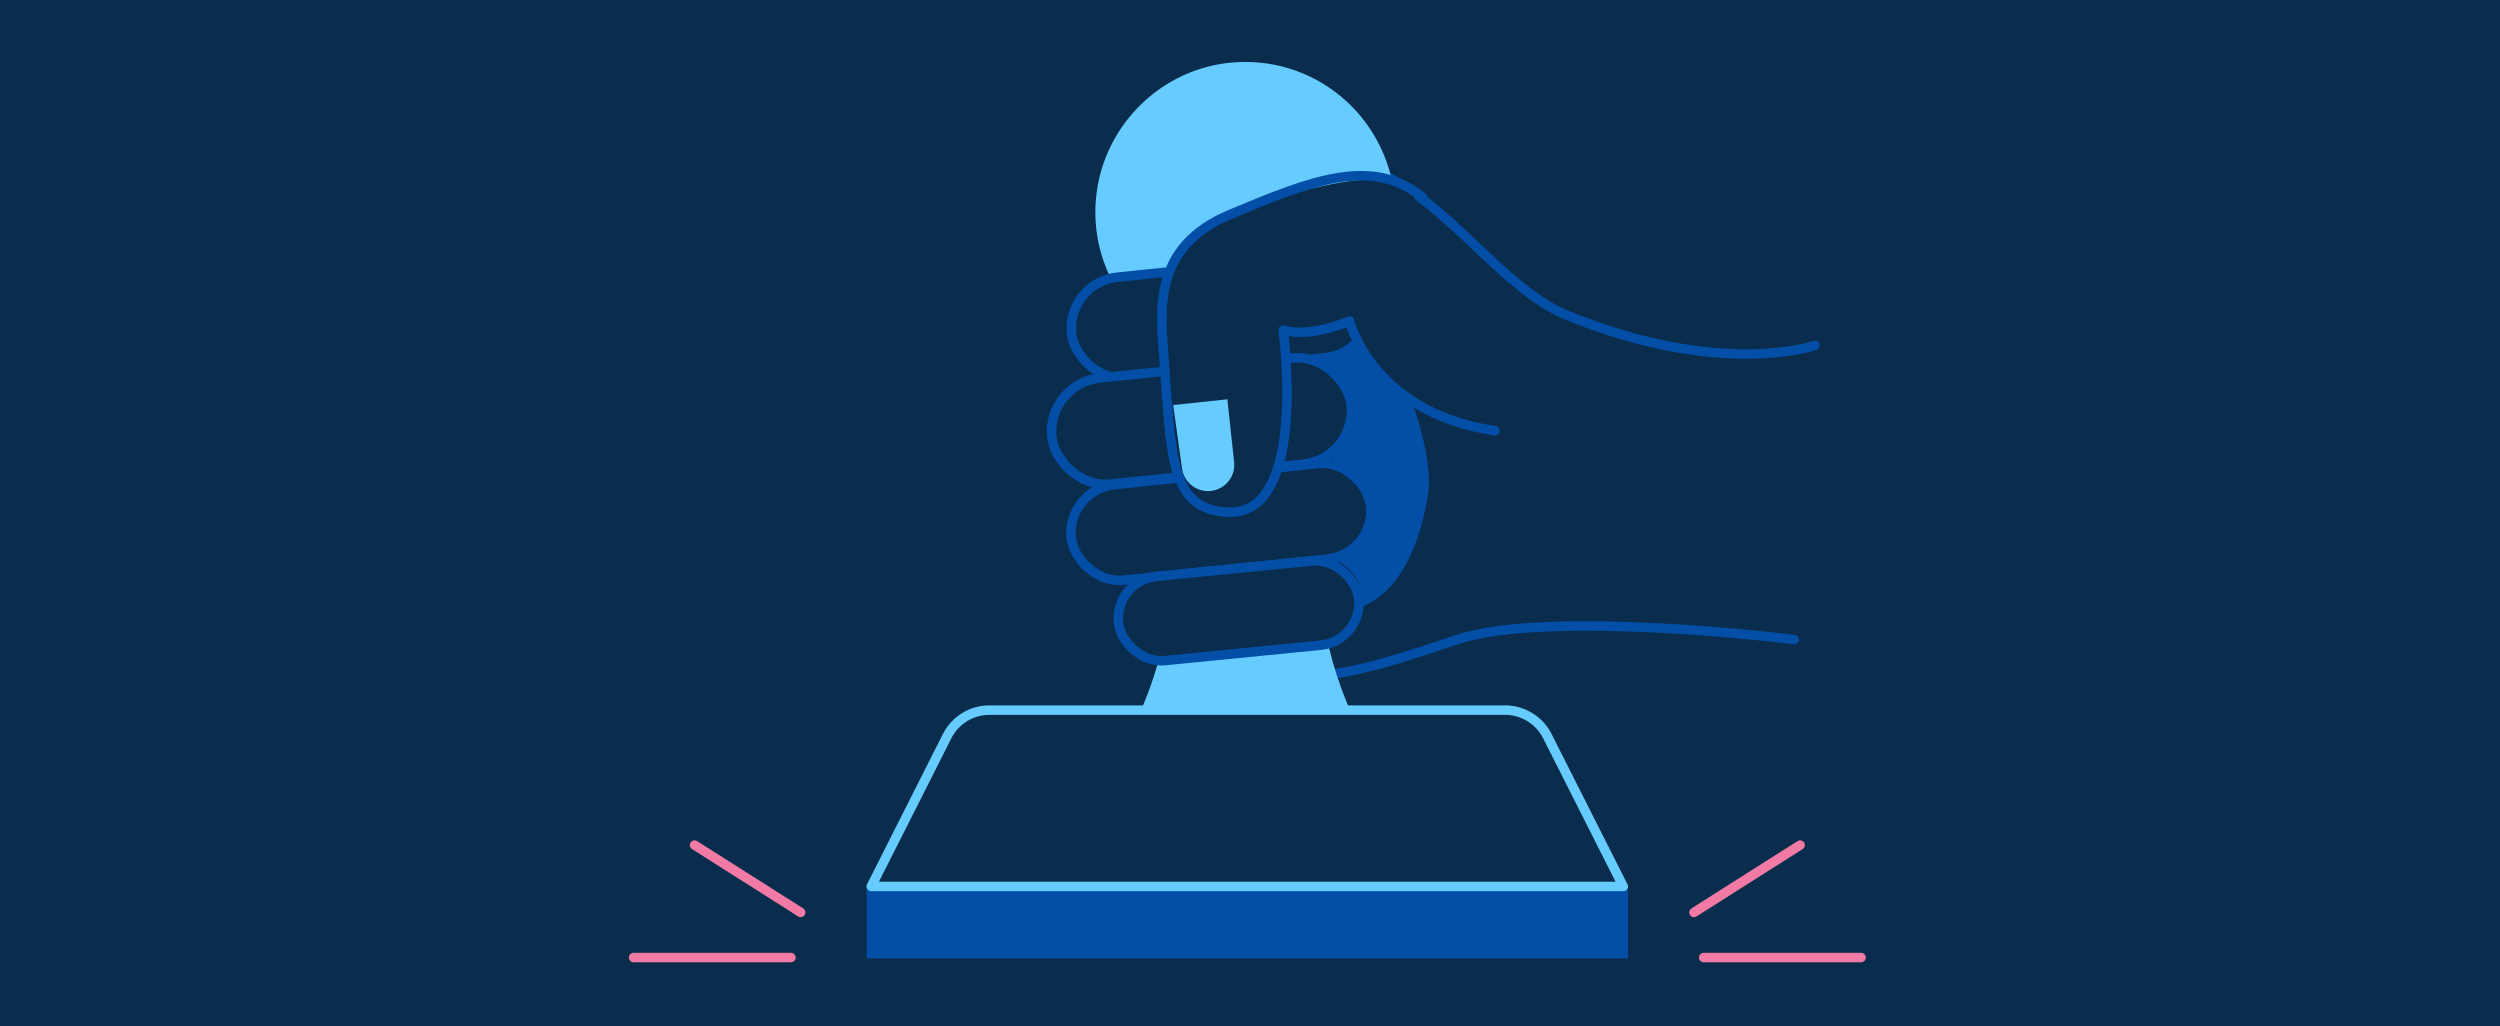 <svg width="363" height="149" fill="none" xmlns="http://www.w3.org/2000/svg"><path fill="#0A2D4D" d="M0 0h363v149H0z"/><path d="M263.53 50.157s-13.641 4.777-36.04-4.397c-15.831-6.485-27.773-38.548-53.101-11.242m0 0s1.309 3.857-7.323 4.612c-8.617.682-7.394 4.98-8.392 8.21-1.186 3.842.954 5.512 6.608 7.767 0 0-13.831 11.148-3.509 14.583 0 0-4.513 11.02 3.509 13.169 0 0-4.279 6.675 9.107 12.455s23.703 2.047 37.209-2.454c13.49-4.428 48.922 0 48.922 0m-86.131-58.342c3.36-.783 15.227.447 17.995-1.975" stroke="#034EA6" stroke-width="1.377" stroke-miterlimit="10" stroke-linecap="round" stroke-linejoin="round"/><path d="M202.578 30.79c0-12.134-9.905-21.958-22.068-21.788-11.92.146-21.558 10.043-21.46 21.983a21.557 21.557 0 0 0 1.966 8.851c4.807 10.53 7.963 21.716 8.91 33.242.072.997.169 1.97.242 2.918a56.764 56.764 0 0 1-4.491 27.114h30.346a56.764 56.764 0 0 1-4.491-27.114l.218-2.724c.923-11.429 3.739-22.687 8.716-33.022a22.402 22.402 0 0 0 2.112-9.46Z" fill="#66CBFF"/><path d="m116.26 132.484-15.408-9.779m145.115 9.779 15.409-9.779" stroke="#F17BA5" stroke-width="1.377" stroke-miterlimit="10" stroke-linecap="round" stroke-linejoin="round"/><path d="M125.838 128.714h110.55v10.451h-110.55v-10.451Z" fill="#034EA6"/><path d="m137.521 106.892-11.018 21.822h109.194l-11.018-21.821a6.886 6.886 0 0 0-6.147-3.783h-74.863a6.889 6.889 0 0 0-6.148 3.782Z" stroke="#66CBFF" stroke-width="1.377" stroke-miterlimit="10" stroke-linecap="round" stroke-linejoin="round"/><path d="M114.843 139.035 92 139.034" stroke="#F17BA5" stroke-width="1.377" stroke-miterlimit="10" stroke-linecap="round" stroke-linejoin="round"/><rect width="43.695" height="14.74" rx="7.37" transform="matrix(.995 -.103 .094 .996 154.886 41.01)" fill="#0A2D4D" stroke="#034EA6" stroke-width="1.377" stroke-miterlimit="10" stroke-linecap="round" stroke-linejoin="round"/><rect width="43.695" height="15.472" rx="7.736" transform="matrix(.995 -.103 .094 .996 151.987 55.685)" fill="#0A2D4D" stroke="#034EA6" stroke-width="1.377" stroke-miterlimit="10" stroke-linecap="round" stroke-linejoin="round"/><rect width="43.695" height="13.928" rx="6.964" transform="matrix(.995 -.103 .094 .996 154.886 71.09)" fill="#0A2D4D" stroke="#034EA6" stroke-width="1.377" stroke-miterlimit="10" stroke-linecap="round" stroke-linejoin="round"/><rect x="161.794" y="84.29" width="35.061" height="12.293" rx="6.147" transform="rotate(-5.639 161.794 84.29)" fill="#0A2D4D" stroke="#034EA6" stroke-width="1.377" stroke-miterlimit="10" stroke-linecap="round" stroke-linejoin="round"/><path d="M179.115 30.783c11.783-3.996 18.338-5.385 25.346-4.614l12.614 36.37c-8.471 0-18.385-7.574-21.023-16.16-.288 0-9.989.783-9.928 1.44 1.679 18.177-.3 26.55-7.714 26.55-8.624 0-8.32-8.35-9.383-22.053-.581-7.496-.206-18.042 10.088-21.533Z" fill="#0A2D4D"/><path d="M206.559 28.68c-7.338-6.093-16.441-2.35-27.92 2.45-11.247 4.704-10.194 13.692-9.613 21.188 1.063 13.703.763 21.794 9.383 22.053 11.611.348 7.904-26.453 7.904-26.453s3.384 1.314 9.632-1.323c0 0 3.238 13.325 21.129 15.946" stroke="#034EA6" stroke-width="1.377" stroke-miterlimit="10" stroke-linecap="round" stroke-linejoin="round"/><path d="m247.384 139.035 22.843-.001" stroke="#F17BA5" stroke-width="1.377" stroke-miterlimit="10" stroke-linecap="round" stroke-linejoin="round"/><path d="m170.349 58.812 7.862-.834.982 9.086a3.812 3.812 0 0 1-7.566.935l-1.278-9.187Z" fill="#66CBFF"/><path d="M193.22 66.734c6.004-6.277 1.649-12.167-1.28-14.328 1.377 0 4.165-2.352 5.053-2.909 2.889 3.726 4.711 6.681 7.709 8.009 0 0 3.538 8.938 2.624 14.438-2.006 12.08-7.287 15.446-9.865 16.212 1.076-3.497-1.719-5.94-3.251-6.725 8.519-6.456 2.889-12.488-.99-14.697Z" fill="#034EA6"/></svg>